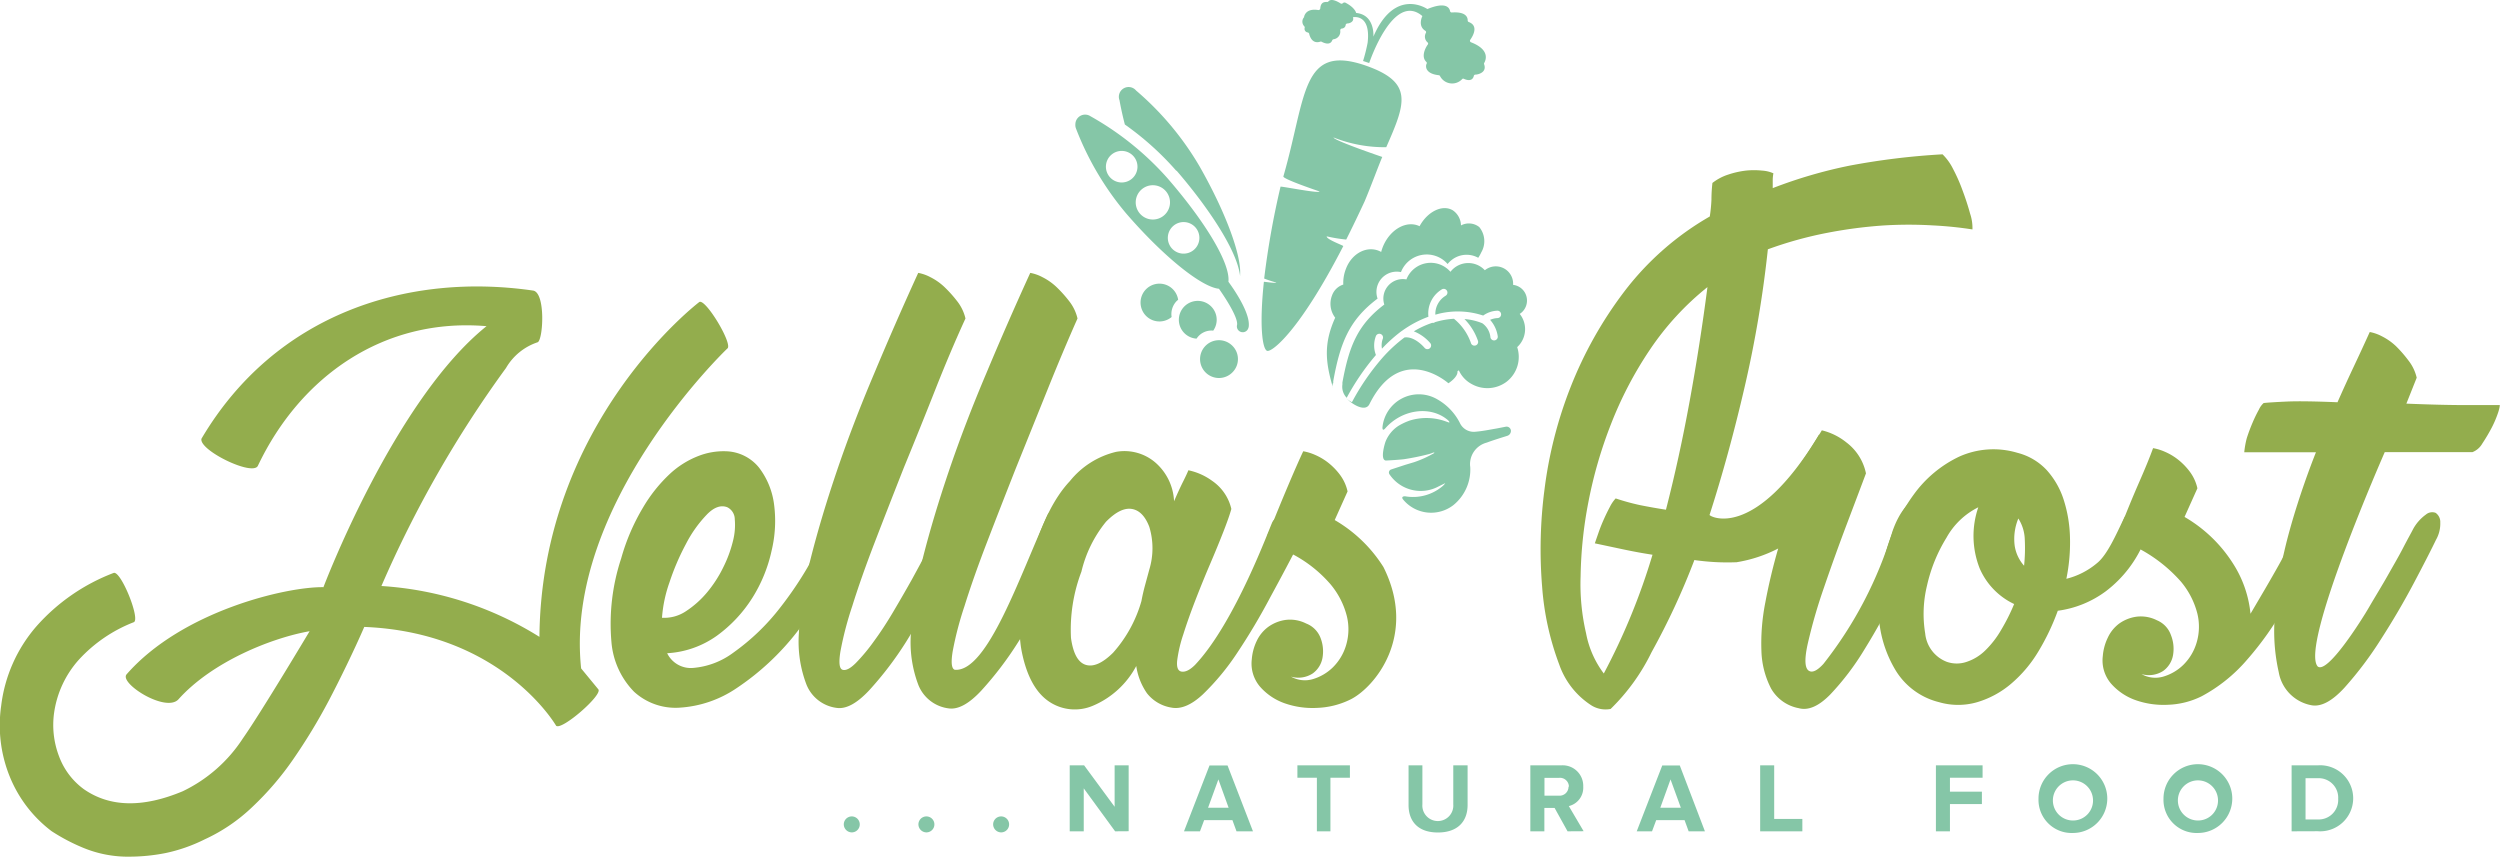 <svg xmlns="http://www.w3.org/2000/svg" viewBox="0 0 256.61 87.93"><defs><style>.cls-1{fill:#93ad4d;}.cls-2{fill:#85c6a7;}</style></defs><title>logo</title><g id="Layer_2" data-name="Layer 2"><g id="Layer_2-2" data-name="Layer 2"><path class="cls-1" d="M13,69.21c5.68-6.49,16.41-9,20.2-8.94,0,0,7.26-19.19,16.74-26.79-10.54-.9-19.11,5.15-23.47,14.33-.53,1.11-6.09-1.61-5.79-2.78,7.6-12.87,21.22-17.08,34.07-15.2,1.27.29,1,5.05.44,5.3a5.9,5.9,0,0,0-3.25,2.64A116.48,116.48,0,0,0,39.15,60.15a34.66,34.66,0,0,1,16.22,5.22C55.56,43.29,71.78,31,71.78,31c.64-.39,3.51,4.39,2.87,4.78,0,0-16.79,16-15,32.83l1.77,2.15c.44.59-3.8,4.27-4.34,3.73,0,0-5.52-9.57-19.69-10.14-1,2.31-2.5,5.4-3.65,7.58a58.85,58.85,0,0,1-3.64,6,30.42,30.42,0,0,1-4.19,4.89A17.79,17.79,0,0,1,21,86.16a16.64,16.64,0,0,1-4,1.4,19.17,19.17,0,0,1-3.6.37A12,12,0,0,1,8.49,87a19.61,19.61,0,0,1-3.2-1.69A13.26,13.26,0,0,1,1,79.71a14,14,0,0,1-.88-7.26,15.21,15.21,0,0,1,3.6-8.14,20.12,20.12,0,0,1,7.94-5.5c.74-.29,2.8,4.82,2.06,5.06a15,15,0,0,0-5.63,3.85,10.34,10.34,0,0,0-2.54,5.47,9,9,0,0,0,.51,4.44A7.32,7.32,0,0,0,8.6,81q4,2.79,10.15.22a15.16,15.16,0,0,0,6.18-5.43c1.86-2.64,6.85-11,6.85-11-3.88.68-10,3.12-13.47,7C17,73.18,12.18,70.11,13,69.21Z"/><path class="cls-1" d="M84.71,54.71a3.88,3.88,0,0,1,1.14-1.47,1.51,1.51,0,0,1,1.07-.37c.29,0,.49.28.59.7a3.35,3.35,0,0,1-.29,1.8,37.57,37.57,0,0,1-5.44,9.53,26.36,26.36,0,0,1-6.18,5.74,11.67,11.67,0,0,1-5.88,2A6.31,6.31,0,0,1,65.08,71a8.25,8.25,0,0,1-2.32-5.11,21.38,21.38,0,0,1,1-8.57A21.37,21.37,0,0,1,66,52.1a15.41,15.41,0,0,1,2.76-3.46,9.16,9.16,0,0,1,2.94-1.84,7.1,7.1,0,0,1,2.83-.48A4.51,4.51,0,0,1,77.91,48a7.83,7.83,0,0,1,1.54,3.75,13.07,13.07,0,0,1-.26,4.82,15.11,15.11,0,0,1-2,4.85,14.09,14.09,0,0,1-3.6,3.83,9.72,9.72,0,0,1-5.11,1.8,2.7,2.7,0,0,0,2.65,1.51A8,8,0,0,0,75.26,67a22.63,22.63,0,0,0,4.82-4.63A37.21,37.21,0,0,0,84.71,54.71ZM74.64,52.06q-1-.37-2.1.77a12.77,12.77,0,0,0-2.13,3,24.73,24.73,0,0,0-1.69,3.94,13.82,13.82,0,0,0-.77,3.64,4,4,0,0,0,2.5-.7,9.82,9.82,0,0,0,2.13-1.91,12.58,12.58,0,0,0,1.66-2.57,12.79,12.79,0,0,0,1-2.72,6.59,6.59,0,0,0,.18-2.21A1.38,1.38,0,0,0,74.64,52.06Z"/><path class="cls-1" d="M96.19,54.71a4.49,4.49,0,0,1,1.29-1.58,1.06,1.06,0,0,1,1.07-.18,1.1,1.1,0,0,1,.51,1,3.35,3.35,0,0,1-.44,1.77L96.3,60.11Q94.79,63,93,65.89a35,35,0,0,1-3.75,4.93q-1.91,2.06-3.38,1.84a3.86,3.86,0,0,1-3.09-2.39A12.32,12.32,0,0,1,82,65a36.74,36.74,0,0,1,1.18-7.54q1.07-4.26,2.72-9.12t3.83-10q2.17-5.19,4.52-10.33a4.3,4.3,0,0,1,1.25.44,6,6,0,0,1,1.43,1,12.91,12.91,0,0,1,1.32,1.47,4.55,4.55,0,0,1,.85,1.77Q97.58,36,96,40t-3.2,7.94q-1.58,4-3,7.69t-2.32,6.58a34.54,34.54,0,0,0-1.21,4.63q-.29,1.76.22,1.91t1.36-.7a18.87,18.87,0,0,0,1.84-2.21q1-1.36,2-3.05t1.91-3.31l1.58-2.91Q95.89,55.3,96.19,54.71Z"/><path class="cls-1" d="M107.54,52.82c.44-.78,1.07.58,1.48.31a1.06,1.06,0,0,1,1.07-.18,1.1,1.1,0,0,1,.51,1,3.35,3.35,0,0,1-.44,1.77l-2.32,4.45q-1.51,2.91-3.35,5.77a35,35,0,0,1-3.75,4.93q-1.91,2.06-3.38,1.84a3.86,3.86,0,0,1-3.09-2.39A12.32,12.32,0,0,1,93.5,65a36.74,36.74,0,0,1,1.18-7.54q1.07-4.26,2.72-9.12t3.83-10q2.17-5.19,4.52-10.33a4.3,4.3,0,0,1,1.25.44,6,6,0,0,1,1.43,1,12.91,12.91,0,0,1,1.32,1.47,4.55,4.55,0,0,1,.85,1.77Q109.13,36,107.52,40t-3.2,7.94q-1.58,4-3,7.69T99,62.21a34.54,34.54,0,0,0-1.21,4.63q-.29,1.76.22,1.91C101.36,69,104.66,59.12,107.54,52.82Z"/><path class="cls-1" d="M130.61,53.57c.44-.78,1.37-.37,1.76-.59a.93.93,0,0,1,1-.07,1.17,1.17,0,0,1,.44,1,3.68,3.68,0,0,1-.4,1.69q-1.32,2.58-3,5.66A64.89,64.89,0,0,1,127,67a25.11,25.11,0,0,1-3.53,4.27q-1.77,1.65-3.24,1.36a4,4,0,0,1-2.5-1.47,6.54,6.54,0,0,1-1.1-2.8,9,9,0,0,1-4.45,4.08,4.73,4.73,0,0,1-4.52-.44q-2-1.36-2.76-5t.92-9.49q1.54-5.52,4-8.13a8.66,8.66,0,0,1,4.74-3,4.86,4.86,0,0,1,4,1.07,5.59,5.59,0,0,1,1.95,4q.51-1.18.92-2t.55-1.18a6.35,6.35,0,0,1,2.46,1.1,4.79,4.79,0,0,1,1.95,2.87q-.22.81-.81,2.32t-1.36,3.31q-.77,1.8-1.51,3.71t-1.25,3.53a14,14,0,0,0-.63,2.69q-.11,1.07.48,1.14t1.36-.7C126.81,63.86,130.37,54,130.61,53.57ZM111,58.68a16.73,16.73,0,0,0-1.07,6.8q.33,2.39,1.51,2.76T114.25,67a13.5,13.5,0,0,0,2.91-5.3q.15-.81.37-1.62l.44-1.62a7.55,7.55,0,0,0,0-4.38q-.63-1.65-1.8-1.84t-2.65,1.32A12.77,12.77,0,0,0,111,58.68Z"/><path class="cls-1" d="M142,58.2a14.5,14.5,0,0,0-5-4.82l.66-1.47.66-1.47a4.46,4.46,0,0,0-.77-1.69,6.59,6.59,0,0,0-1.21-1.25,6.06,6.06,0,0,0-1.36-.81,5.12,5.12,0,0,0-1.21-.37q-.59,1.25-1.51,3.42t-1.95,4.74q-.59,1,.22,1.32s.07,0,.07,0,0,0,.07,0l-.48,1q-.26.52-.63,1.1a.64.64,0,0,0,.22.44,3.63,3.63,0,0,0,.55.44,3.14,3.14,0,0,0,.63.33.58.58,0,0,0,.44,0A9.21,9.21,0,0,0,132,58q.26-.59.55-1.18a13.29,13.29,0,0,1,4,3.13,8.24,8.24,0,0,1,1.69,3.27,5.69,5.69,0,0,1-.07,3,5.3,5.3,0,0,1-1.36,2.28,4.94,4.94,0,0,1-2.06,1.21,2.89,2.89,0,0,1-2.24-.26,2.7,2.7,0,0,0,2.24-.33,2.53,2.53,0,0,0,1-1.62,3.8,3.8,0,0,0-.22-2.06A2.56,2.56,0,0,0,134.07,64a3.66,3.66,0,0,0-2.1-.37,4,4,0,0,0-1.77.7A3.78,3.78,0,0,0,129,65.78a5.25,5.25,0,0,0-.51,1.88,3.65,3.65,0,0,0,.85,2.83,6,6,0,0,0,2.5,1.69,8.66,8.66,0,0,0,3.35.48,8.4,8.4,0,0,0,3.46-.88C141.12,70.53,145.52,65.23,142,58.2Z"/><path class="cls-1" d="M199.39,15.84a5.49,5.49,0,0,1,1.07,1.48,17.28,17.28,0,0,1,1,2.27q.45,1.2.76,2.34a4.63,4.63,0,0,1,.24,1.62,38.93,38.93,0,0,0-4-.41,42.52,42.52,0,0,0-5.09,0,46.77,46.77,0,0,0-5.82.76,39.61,39.61,0,0,0-6.09,1.69,118,118,0,0,1-2.37,14.07q-1.62,7-3.61,13.18c-.23.06,4.51,3,11.28-8.31-.32,2.25,5.44-.56,1.48,4.46S178,57.71,173.92,57.48a73.43,73.43,0,0,1-4.4,9.47,20.83,20.83,0,0,1-4.2,5.82,2.75,2.75,0,0,1-1.93-.34,8.17,8.17,0,0,1-3.34-4.21,28.5,28.5,0,0,1-1.76-8,47.26,47.26,0,0,1,.24-9.95,43.32,43.32,0,0,1,2.68-10.53,41,41,0,0,1,5.51-9.81,29.41,29.41,0,0,1,8.78-7.71,15.77,15.77,0,0,0,.17-1.72q0-.83.1-1.72a5.2,5.2,0,0,1,1.62-.86,9.06,9.06,0,0,1,1.82-.41,8.1,8.1,0,0,1,1.65,0,3.38,3.38,0,0,1,1.17.28,3.85,3.85,0,0,0-.07.76v.76A48.44,48.44,0,0,1,189.86,17,73.48,73.48,0,0,1,199.39,15.84ZM171,52.32q1.38-5.37,2.44-11.18t1.82-11.67a28.74,28.74,0,0,0-5.92,6.44,39,39,0,0,0-4,7.67,45.26,45.26,0,0,0-2.31,8,43.23,43.23,0,0,0-.79,7.57A22.29,22.29,0,0,0,162.8,65a9.9,9.9,0,0,0,1.82,4.13,66.54,66.54,0,0,0,5-12.19q-1.38-.21-2.86-.52l-3.06-.65q.14-.41.38-1.1t.55-1.38q.31-.69.62-1.27a3.67,3.67,0,0,1,.59-.86,23.49,23.49,0,0,0,2.51.69Q169.65,52.11,171,52.32Z"/><path class="cls-1" d="M197.73,51.36c-.22-.19-1.36.2-.92.08,3.17-.83,2.49-2.33,2-1.48-.25.48-3.06.25-4.56,4.58a41.11,41.11,0,0,1-7.09,13.61q-.85.92-1.36.76-.81-.24-.26-2.77a53.81,53.81,0,0,1,1.69-5.86q1.14-3.33,2.39-6.63t1.91-5.06a5.31,5.31,0,0,0-2-3.17A6.41,6.41,0,0,0,187,44.17c-7.14,12-13.1,13.31-13.1,13.31a23.45,23.45,0,0,0,4.35.23,14.27,14.27,0,0,0,4.27-1.41q-.81,2.81-1.32,5.54a21.58,21.58,0,0,0-.4,5,8.94,8.94,0,0,0,1,3.85,4.14,4.14,0,0,0,2.83,2q1.47.4,3.24-1.41a27,27,0,0,0,3.53-4.66q1.77-2.85,3.42-6.22t2.91-6.26a3.85,3.85,0,0,0,.4-1.77A1.49,1.49,0,0,0,197.73,51.36Z"/><path class="cls-1" d="M218,53.22c.29-.64.6-.2,1-.44a1.11,1.11,0,0,1,1-.18,1.07,1.07,0,0,1,.55.92,3.67,3.67,0,0,1-.4,1.91,12.3,12.3,0,0,1-4,5.26,10.62,10.62,0,0,1-4.93,2,23.64,23.64,0,0,1-2,4.19,13.34,13.34,0,0,1-2.8,3.31,9.55,9.55,0,0,1-3.46,1.88,7,7,0,0,1-3.94,0,7.25,7.25,0,0,1-4.45-3.27,12.24,12.24,0,0,1-1.73-5.63,18.83,18.83,0,0,1,.74-6.51,18.21,18.21,0,0,1,2.87-5.92,12.25,12.25,0,0,1,4.63-3.86,8.56,8.56,0,0,1,6-.4,6.2,6.2,0,0,1,3,1.77,8.33,8.33,0,0,1,1.73,3,13.7,13.7,0,0,1,.66,3.86,18.58,18.58,0,0,1-.37,4.3,7.78,7.78,0,0,0,3.16-1.62C216.3,56.95,217.22,54.84,218,53.22ZM199.82,67.93a3.11,3.11,0,0,0,2.06,0,4.94,4.94,0,0,0,1.91-1.18,9.66,9.66,0,0,0,1.62-2.1A20.16,20.16,0,0,0,206.74,62a7.2,7.2,0,0,1-3.53-3.64,9.06,9.06,0,0,1-.15-6.29,7.6,7.6,0,0,0-3.27,3.13,16,16,0,0,0-2,4.93,12.31,12.31,0,0,0-.18,4.89A3.48,3.48,0,0,0,199.82,67.93Zm7.94-9.86a17.4,17.4,0,0,0,.07-2.72,4.23,4.23,0,0,0-.66-2.13,5.48,5.48,0,0,0-.37,2.83A4,4,0,0,0,207.77,58.08Z"/><path class="cls-1" d="M235.81,54.32a4.1,4.1,0,0,1,1.29-1.54,1.2,1.2,0,0,1,1.07-.18,1,1,0,0,1,.51.88,2.9,2.9,0,0,1-.37,1.58q-.81,1.62-1.77,3.46t-2,3.68a31.87,31.87,0,0,1-3.86,5.48A16.24,16.24,0,0,1,226,71.46a8.36,8.36,0,0,1-3.46.88,8.66,8.66,0,0,1-3.35-.48,6,6,0,0,1-2.5-1.69,3.65,3.65,0,0,1-.85-2.83,5.25,5.25,0,0,1,.51-1.88A3.78,3.78,0,0,1,217.53,64a4,4,0,0,1,1.77-.7,3.66,3.66,0,0,1,2.1.37,2.56,2.56,0,0,1,1.43,1.51,3.8,3.8,0,0,1,.22,2.06,2.53,2.53,0,0,1-1,1.62,2.7,2.7,0,0,1-2.24.33,2.89,2.89,0,0,0,2.24.26,4.94,4.94,0,0,0,2.06-1.21,5.3,5.3,0,0,0,1.36-2.28,5.69,5.69,0,0,0,.07-3,8.24,8.24,0,0,0-1.69-3.27,15.27,15.27,0,0,0-4.26-3.36c-.89,1.11-.59.37-.76.76s-.57.4-.82.79c-.1,0-.06,0-.25-.06s.1.87-.12.72a3.63,3.63,0,0,1-.55-.44.64.64,0,0,1-.22-.44q.37-.59.63-1.1l.48-1s-.07,0-.07,0,0,0-.07,0q-.81-.29-.22-1.32,1-2.57,1.95-4.74T221,46a5.12,5.12,0,0,1,1.21.37,6.06,6.06,0,0,1,1.36.81,6.59,6.59,0,0,1,1.21,1.25,4.46,4.46,0,0,1,.77,1.69l-.66,1.47-.66,1.47a14.5,14.5,0,0,1,5,4.82A11.61,11.61,0,0,1,231,63l1.51-2.57q.77-1.32,1.43-2.5T235,55.79Q235.52,54.84,235.81,54.32Z"/><path class="cls-1" d="M256.59,41.58s0,.23-.15.7a11,11,0,0,1-.66,1.58,19.05,19.05,0,0,1-1,1.69,2,2,0,0,1-1,.86h-9s-8.75,19.9-6.88,22c1,.81,4.54-4.83,5.22-6s1.34-2.23,1.95-3.31,1.15-2,1.62-2.91.8-1.48,1-1.88A4.49,4.49,0,0,1,249,52.82a1,1,0,0,1,1-.18,1.14,1.14,0,0,1,.48,1,3.34,3.34,0,0,1-.44,1.77q-.74,1.54-2.28,4.45t-3.38,5.77a36.85,36.85,0,0,1-3.71,4.93q-1.88,2.06-3.35,1.84A4.17,4.17,0,0,1,233.9,69a19.07,19.07,0,0,1-.18-7.5c.25-5.85,4-15.08,4-15.08h-7.36a9,9,0,0,1,.26-1.45q.26-.81.59-1.58a14.41,14.41,0,0,1,.66-1.36,2,2,0,0,1,.48-.66q.59-.07,2.32-.15t5.26.07q.81-1.84,1.66-3.64t1.65-3.57a4.31,4.31,0,0,1,1.25.44,6.07,6.07,0,0,1,1.43,1A12.88,12.88,0,0,1,247.21,37a4.54,4.54,0,0,1,.85,1.77L247,41.43q3.6.15,6.18.15Z"/><path class="cls-2" d="M86.61,84.62a.82.82,0,1,1,.82.82A.83.83,0,0,1,86.61,84.62Z"/><path class="cls-2" d="M94.27,84.62a.82.82,0,1,1,.82.82A.83.83,0,0,1,94.27,84.62Z"/><path class="cls-2" d="M101.94,84.62a.82.82,0,1,1,.82.82A.83.83,0,0,1,101.94,84.62Z"/><path class="cls-2" d="M114.46,85.33l-3.22-4.41v4.41H109.8V78.56h1.48l3.13,4.25V78.56h1.44v6.76Z"/><path class="cls-2" d="M126.92,85.33l-.42-1.15h-2.9l-.43,1.15h-1.64l2.62-6.76H126l2.61,6.76ZM125.06,80,124,82.91h2.11Z"/><path class="cls-2" d="M135.17,85.33v-5.5h-2V78.56h5.39v1.27h-2v5.5Z"/><path class="cls-2" d="M144.58,82.63V78.56H146v4a1.59,1.59,0,1,0,3.17,0v-4h1.47v4.06c0,1.68-1,2.83-3.05,2.83S144.58,84.29,144.58,82.63Z"/><path class="cls-2" d="M160.9,85.33l-1.33-2.4h-1.05v2.4h-1.44V78.56h3.16a2.11,2.11,0,0,1,2.27,2.18,1.94,1.94,0,0,1-1.48,2l1.52,2.58Zm.14-4.58a.92.92,0,0,0-1-.91h-1.51v1.83H160A.92.92,0,0,0,161,80.74Z"/><path class="cls-2" d="M173.33,85.33l-.42-1.15H170l-.43,1.15H168l2.62-6.76h1.8L175,85.33ZM171.47,80l-1.05,2.91h2.11Z"/><path class="cls-2" d="M180.67,85.33V78.56h1.44v5.5H185v1.27Z"/><path class="cls-2" d="M198.71,85.33V78.56h4.79v1.27h-3.35v1.43h3.28v1.27h-3.28v2.8Z"/><path class="cls-2" d="M209.24,82a3.53,3.53,0,1,1,3.53,3.5A3.4,3.4,0,0,1,209.24,82Zm5.59,0a2.06,2.06,0,1,0-2.06,2.22A2.05,2.05,0,0,0,214.83,82Z"/><path class="cls-2" d="M222.07,82a3.53,3.53,0,1,1,3.53,3.5A3.4,3.4,0,0,1,222.07,82Zm5.59,0a2.06,2.06,0,1,0-2.06,2.22A2.05,2.05,0,0,0,227.66,82Z"/><path class="cls-2" d="M235.22,85.33V78.56h2.67a3.39,3.39,0,1,1,0,6.76ZM240,82a2,2,0,0,0-2.12-2.12h-1.23v4.23h1.23A2,2,0,0,0,240,82Z"/><path class="cls-2" d="M136.85,39.33v0l0-.21c.7-3.84,1.58-6.24,4.55-8.47a2.08,2.08,0,0,1,2.4-2.72,2.84,2.84,0,0,1,4.79-.83,2.52,2.52,0,0,1,.41-.41,2.46,2.46,0,0,1,2.73-.23,3.53,3.53,0,0,0,.31-.55,2.28,2.28,0,0,0-.2-2.6,1.71,1.71,0,0,0-1.88-.17,1.92,1.92,0,0,0-.82-1.54c-1.06-.66-2.62.11-3.43,1.62h0c-1.28-.62-2.91.25-3.68,1.91a4.31,4.31,0,0,0-.26.73c-1.34-.74-3,.08-3.62,1.74a3.92,3.92,0,0,0-.27,1.61,1.8,1.8,0,0,0-1.16,1.13,2.35,2.35,0,0,0,.33,2.27c-1.2,2.65-1,4.54-.25,7.11l0,.08a1.59,1.59,0,0,1,0-.44Zm0,0"/><path class="cls-2" d="M155.73,35.63a2.5,2.5,0,0,0,.26-3.41h0a1.54,1.54,0,0,0,.45-.43A1.64,1.64,0,0,0,156.5,30a1.61,1.61,0,0,0-1.19-.76,1.78,1.78,0,0,0-2.9-1.5h0a2.32,2.32,0,0,0-3.15-.23,2.38,2.38,0,0,0-.38.39,2.68,2.68,0,0,0-4.52.78,2,2,0,0,0-2.27,2.58c-2.8,2.11-3.63,4.38-4.3,8l0,.2v0a1.63,1.63,0,0,0,.44,1.37,24.78,24.78,0,0,1,3-4.39,2.71,2.71,0,0,1,0-1.95.38.38,0,0,1,.7.3,1.89,1.89,0,0,0-.08,1A15.2,15.2,0,0,1,143.84,34l.09-.06a11.28,11.28,0,0,1,2.69-1.43A2.89,2.89,0,0,1,148,29.7a.38.38,0,0,1,.38.66,2.18,2.18,0,0,0-1.05,1.94l.37-.1a8.25,8.25,0,0,1,4.54.19,2.67,2.67,0,0,1,1.46-.5.38.38,0,0,1,0,.76,2.17,2.17,0,0,0-.75.18,3.24,3.24,0,0,1,.78,1.65.38.38,0,1,1-.75.11,2,2,0,0,0-.83-1.41,6,6,0,0,0-1.83-.43A5.92,5.92,0,0,1,151.71,35a.38.38,0,0,1-.66.34.37.37,0,0,1-.07-.14,5.54,5.54,0,0,0-1.74-2.48,8.28,8.28,0,0,0-1.95.35.38.38,0,0,1-.14.07H147a9.63,9.63,0,0,0-1.88.87,4.34,4.34,0,0,1,1.69,1.21h0a.38.38,0,0,1-.59.48s-1-1.21-2.06-1.06a14.92,14.92,0,0,0-2.29,2.12l0,0a24.34,24.34,0,0,0-3.1,4.52h0a2,2,0,0,1-.61-.44c.61.67,2,1.51,2.41.63,3.24-6.47,8.1-2.13,8.1-2.13s1-.63.93-1.23l.14-.1h0a3,3,0,0,0,1.32,1.41,3.29,3.29,0,0,0,3.56-.22A3.22,3.22,0,0,0,155.73,35.63Z"/><polygon class="cls-2" points="138.18 40.88 138.19 40.89 138.18 40.88 138.18 40.88"/><path class="cls-2" d="M131.73,18.11c-.07.27,3.71,1.54,3.71,1.54,0,.24-3.94-.55-4-.49a85.87,85.87,0,0,0-1.68,9.43A11.67,11.67,0,0,0,131,29c0,.11-1.26-.1-1.27-.07-.48,4.53-.15,6.91.33,7.08s3.32-2,7.82-10.75c0-.07-1.77-.7-1.7-1a16.18,16.18,0,0,0,2,.33q.9-1.79,1.89-3.92c.62-1.47,1.37-3.51,1.81-4.56,0,0-5-1.7-5-2a14.22,14.22,0,0,0,5.41,1c2-4.55,2.84-6.67-2.17-8.4C133.54,4.47,134.1,9.9,131.73,18.11Z"/><path class="cls-2" d="M140.54,6.47S143-.91,146,1.65c0,0-.52,1,.3,1.51a.17.17,0,0,1,.07.2.78.78,0,0,0,.17,1,.16.16,0,0,1,0,.23c-.25.35-.7,1.26-.12,1.78a.17.17,0,0,1,0,.2c-.11.26-.11,1,1.26,1.15a.17.17,0,0,1,.12.07,1.4,1.4,0,0,0,2.3.31.16.16,0,0,1,.18,0c.24.11.85.31,1-.31a.17.17,0,0,1,.14-.13c.33,0,1.21-.24.92-1.05a.17.17,0,0,1,0-.14c.16-.27.65-1.36-1.35-2.13a.17.17,0,0,1-.08-.25c.29-.41.88-1.44-.15-1.83a.17.17,0,0,1-.11-.17c0-.28-.14-.91-1.63-.81a.17.17,0,0,1-.18-.14c-.06-.33-.41-1-2.33-.21,0,0-3.32-2.31-5.54,2.83,0,0,.19-2.24-1.77-2.43,0,0-.09-.5-1-1-.19-.13-.3-.06-.37,0a.19.19,0,0,1-.26,0c-.31-.19-.93-.52-1.21-.19a.19.19,0,0,1-.18.06c-.21,0-.61,0-.66.65a.19.19,0,0,1-.22.18c-.4-.07-1.22-.1-1.44.67l0,.06a.68.68,0,0,0,0,.92.19.19,0,0,1,.06.17.37.37,0,0,0,.31.48.19.19,0,0,1,.15.14c.07.32.34,1.06,1.13.81a.18.18,0,0,1,.14,0c.21.12.87.42,1.09-.13a.19.19,0,0,1,.13-.12.79.79,0,0,0,.7-.88.19.19,0,0,1,.15-.22c.17,0,.38-.13.4-.35a.19.19,0,0,1,.16-.17c.27,0,.75-.2.59-.64,0,0,1.86-.41,1.51,2.61a17.28,17.28,0,0,1-.47,1.88Z"/><path class="cls-2" d="M150.9,47.86a2.29,2.29,0,0,1,1.71-2.43c.61-.23,1.42-.48,2.12-.7a.53.53,0,0,0,.35-.58.45.45,0,0,0-.53-.35l-.92.18c-.71.12-1.42.27-2.14.33a1.58,1.58,0,0,1-1.66-.93A5.8,5.8,0,0,0,147.55,41a3.75,3.75,0,0,0-5.65,2.88c0,.26.09.3.27.11,1.74-2,4.66-2.37,6.42-.89.2.17.24.3.11.26l-.23-.08a5.81,5.81,0,0,0-3.81-.1l-.13.05a6.24,6.24,0,0,0-1,.49,3.37,3.37,0,0,0-.77.69,3.49,3.49,0,0,0-.52.86c-.11.26-.6,1.93,0,2,.19,0,1.6-.09,1.9-.14a25.41,25.41,0,0,0,2.53-.52,3.83,3.83,0,0,0,.45-.16c.05,0,.11,0,.11,0s0,.06-.08.09a11.2,11.2,0,0,1-2,.9l-.9.27-1.16.38-.33.11a.33.33,0,0,0-.12.51,3.86,3.86,0,0,0,5,1.23l.46-.23.19-.09c.11-.05,0,.06-.16.23a4.69,4.69,0,0,1-3.91,1.09c-.26,0-.37.11-.21.32a3.73,3.73,0,0,0,5.18.58,4.7,4.7,0,0,0,1.72-3.94Zm0,0"/><path class="cls-2" d="M120.74,30.94a1.92,1.92,0,0,1,.19-.17,1.94,1.94,0,1,0-.67,1.77A1.93,1.93,0,0,1,120.74,30.94Z"/><path class="cls-2" d="M124.26,31.4a1.94,1.94,0,1,0-1.44,3.36,1.81,1.81,0,0,1,1.71-.82A1.93,1.93,0,0,0,124.26,31.4Z"/><path class="cls-2" d="M126.43,35.43a1.94,1.94,0,1,0,.12,2.74A1.92,1.92,0,0,0,126.43,35.43Z"/><path class="cls-2" d="M120.76,17.51c2.93,3.38,6.25,8.1,6.53,10.85,0-.05,0-.1,0-.15.14-2-1.46-6.39-4.16-11.13a30.46,30.46,0,0,0-6.52-7.79,1,1,0,0,0-1.7,1c.13.72.31,1.57.55,2.49a30,30,0,0,1,5.28,4.75Zm0,0"/><path class="cls-2" d="M128.16,33.62c.25-1.27-1.25-3.58-2.07-4.7.21-1.9-2.39-6.17-6.25-10.62a30.44,30.44,0,0,0-7.91-6.37,1,1,0,0,0-1.55.83,1,1,0,0,0,.07.45,30.45,30.45,0,0,0,5.18,8.74c3.83,4.42,7.71,7.52,9.49,7.69,1,1.43,2,3.13,1.85,3.74a.6.6,0,0,0,1.18.24ZM113.91,18.17a1.62,1.62,0,1,1,2.28.17,1.62,1.62,0,0,1-2.28-.17ZM117,21.92a1.76,1.76,0,1,1,2.49.18,1.76,1.76,0,0,1-2.49-.18Zm3.27,3.56a1.62,1.62,0,1,1,2.28.16,1.62,1.62,0,0,1-2.28-.16Zm0,0"/></g></g></svg>